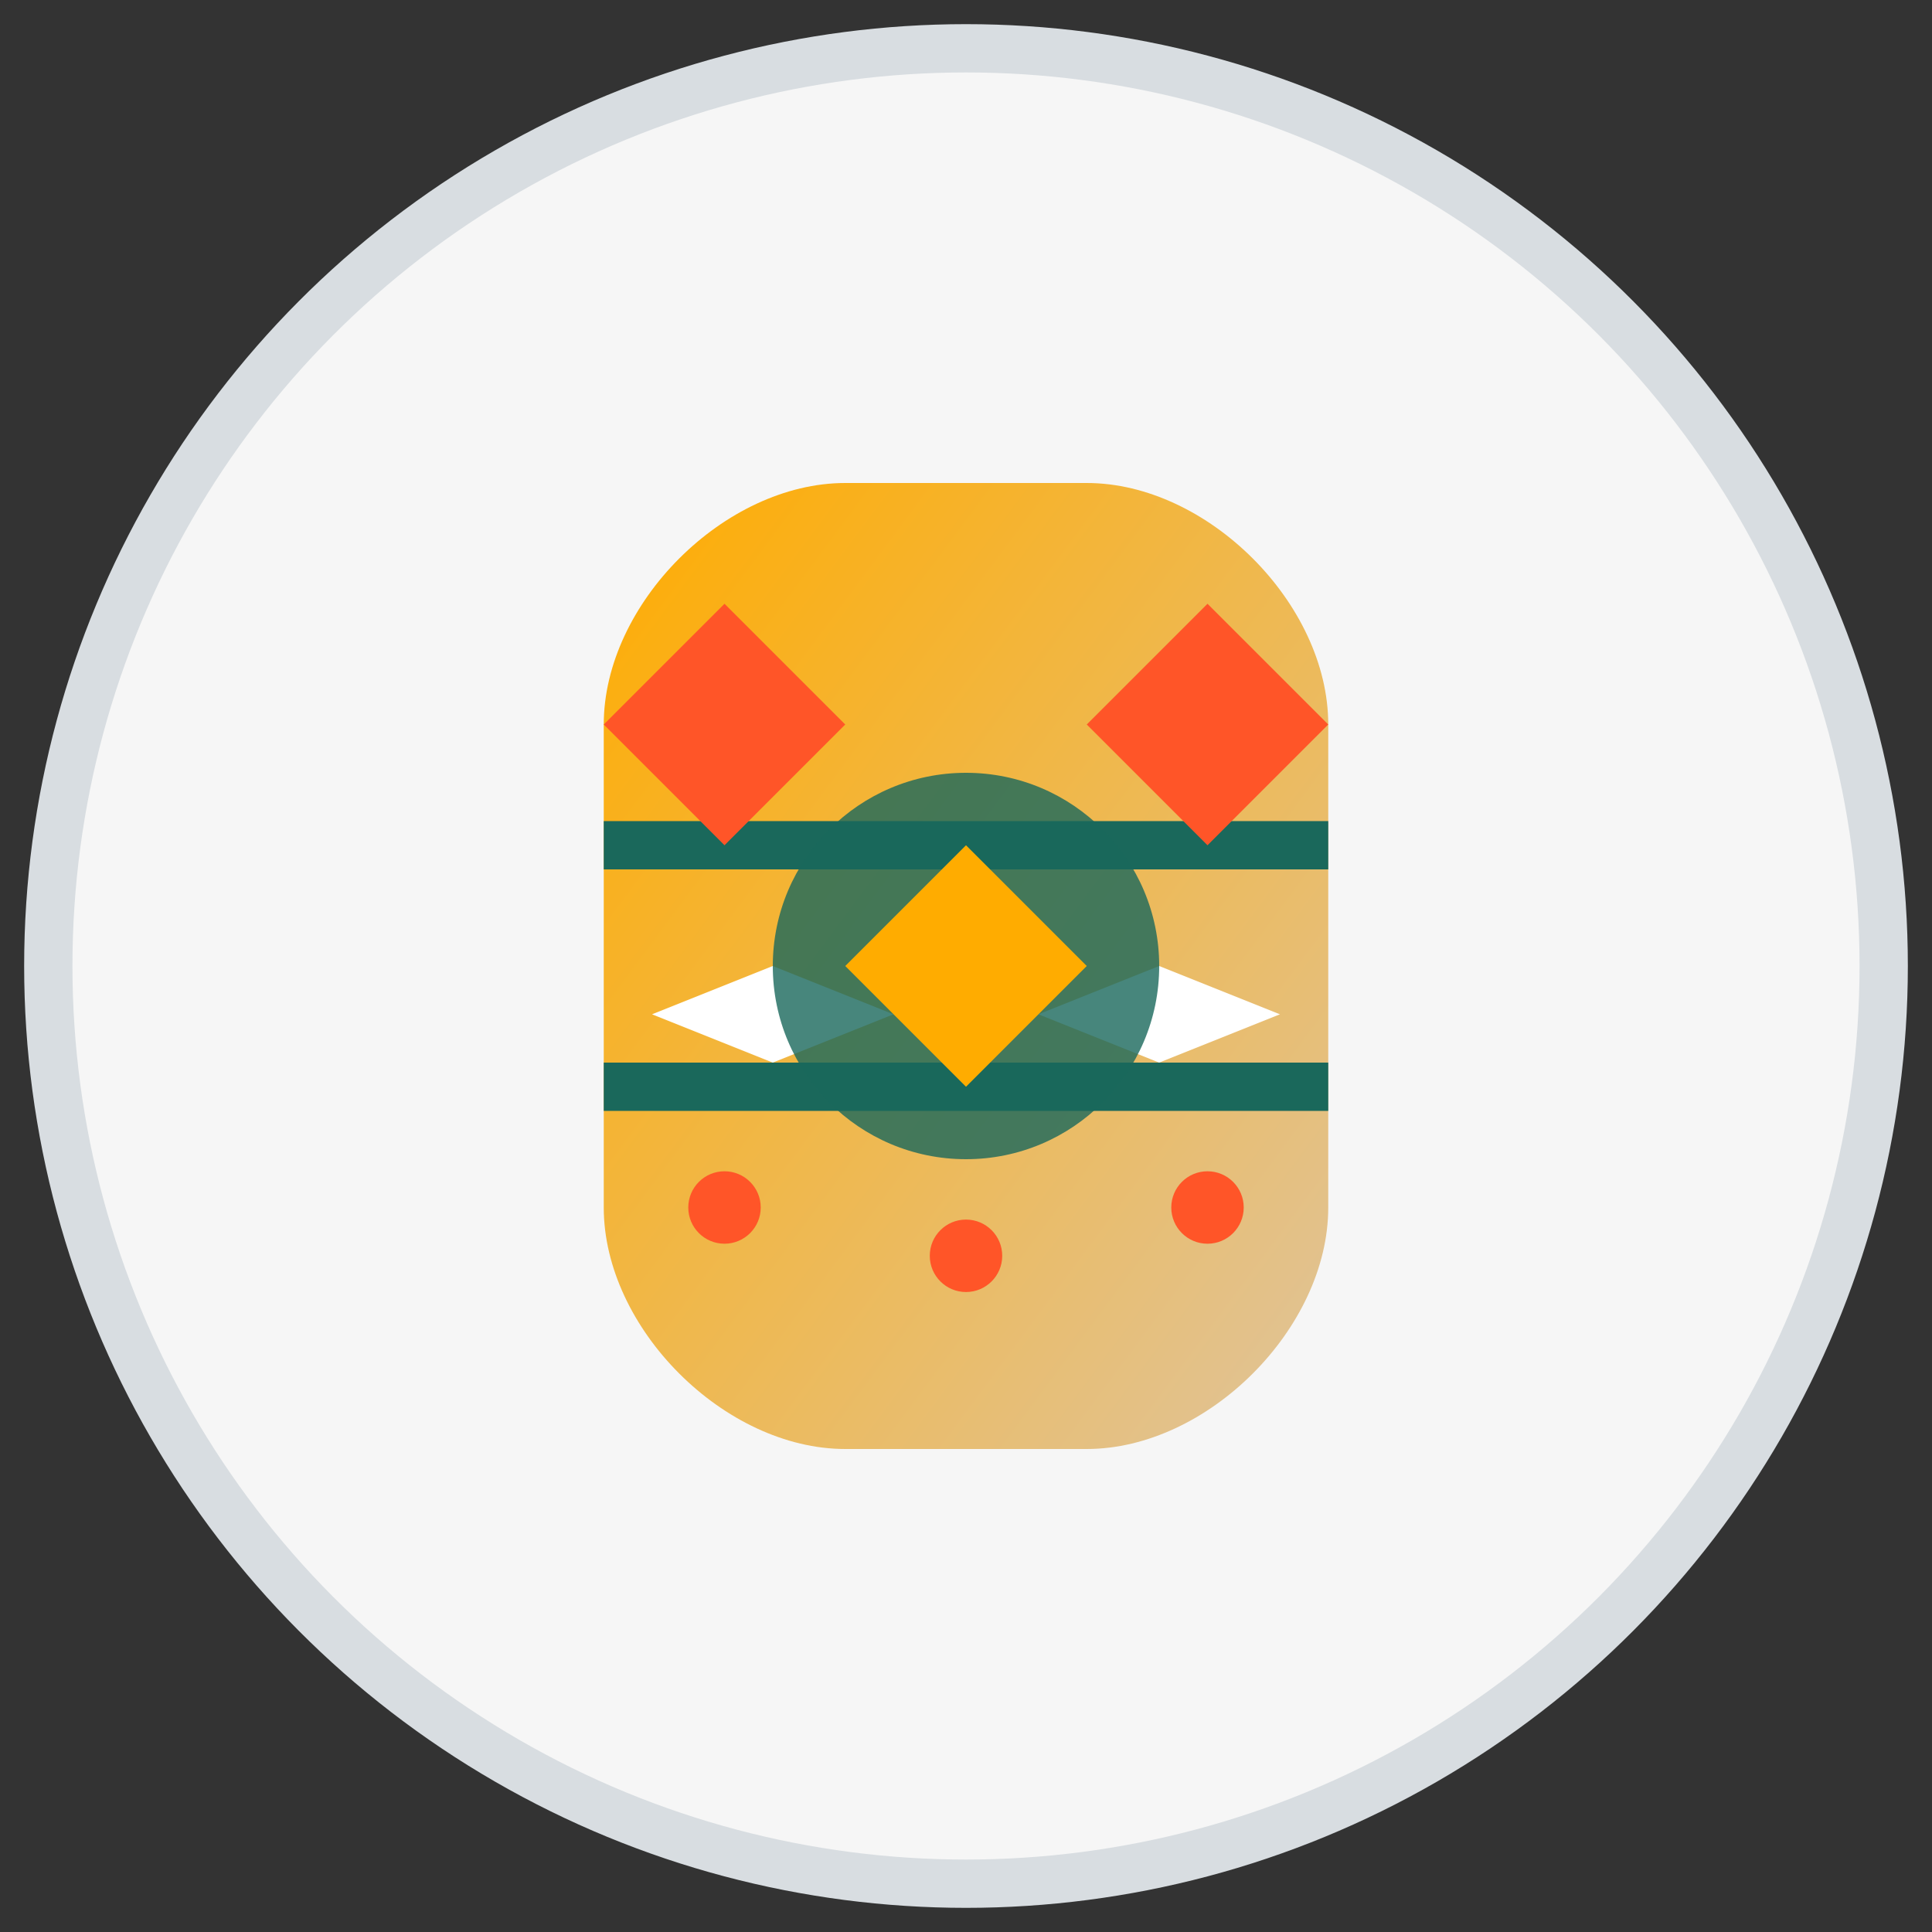 <?xml version="1.0" encoding="UTF-8"?>
<svg width="80" height="80" viewBox="0 0 80 80" fill="none" xmlns="http://www.w3.org/2000/svg">
  <rect x="0" y="0" width="80" height="80" fill="#333333" stroke="none"/>
  <defs>
    <linearGradient id="heritageGradient" x1="0%" y1="0%" x2="100%" y2="100%">
      <stop offset="0%" style="stop-color:#FFAC00;stop-opacity:1" />
      <stop offset="100%" style="stop-color:#DFC49C;stop-opacity:1" />
    </linearGradient>
  </defs>
  
  <!-- Background Circle -->
  <circle cx="40" cy="40" r="38" fill="#F6F6F6" stroke="#D8DDE1" stroke-width="2"/>
  
  <!-- Traditional vessel/pot -->
  <path d="M25 30 L25 50 C25 55, 30 60, 35 60 L45 60 C50 60, 55 55, 55 50 L55 30 C55 25, 50 20, 45 20 L35 20 C30 20, 25 25, 25 30 Z" fill="url(#heritageGradient)"/>
  
  <!-- Decorative patterns -->
  <path d="M25 35 L55 35" stroke="#1A685B" stroke-width="2"/>
  <path d="M25 45 L55 45" stroke="#1A685B" stroke-width="2"/>
  
  <!-- Traditional African geometric patterns -->
  <path d="M30 25 L35 30 L30 35 L25 30 Z" fill="#FF5528"/>
  <path d="M50 25 L55 30 L50 35 L45 30 Z" fill="#FF5528"/>
  
  <!-- Diamond patterns -->
  <path d="M32 40 L37 42 L32 44 L27 42 Z" fill="#FFFFFF"/>
  <path d="M48 40 L53 42 L48 44 L43 42 Z" fill="#FFFFFF"/>
  
  <!-- Center cultural symbol -->
  <circle cx="40" cy="40" r="8" fill="#1A685B" opacity="0.8"/>
  <path d="M35 40 L40 35 L45 40 L40 45 Z" fill="#FFAC00"/>
  
  <!-- Decorative dots -->
  <circle cx="30" cy="50" r="1.5" fill="#FF5528"/>
  <circle cx="40" cy="52" r="1.5" fill="#FF5528"/>
  <circle cx="50" cy="50" r="1.5" fill="#FF5528"/>
</svg> 